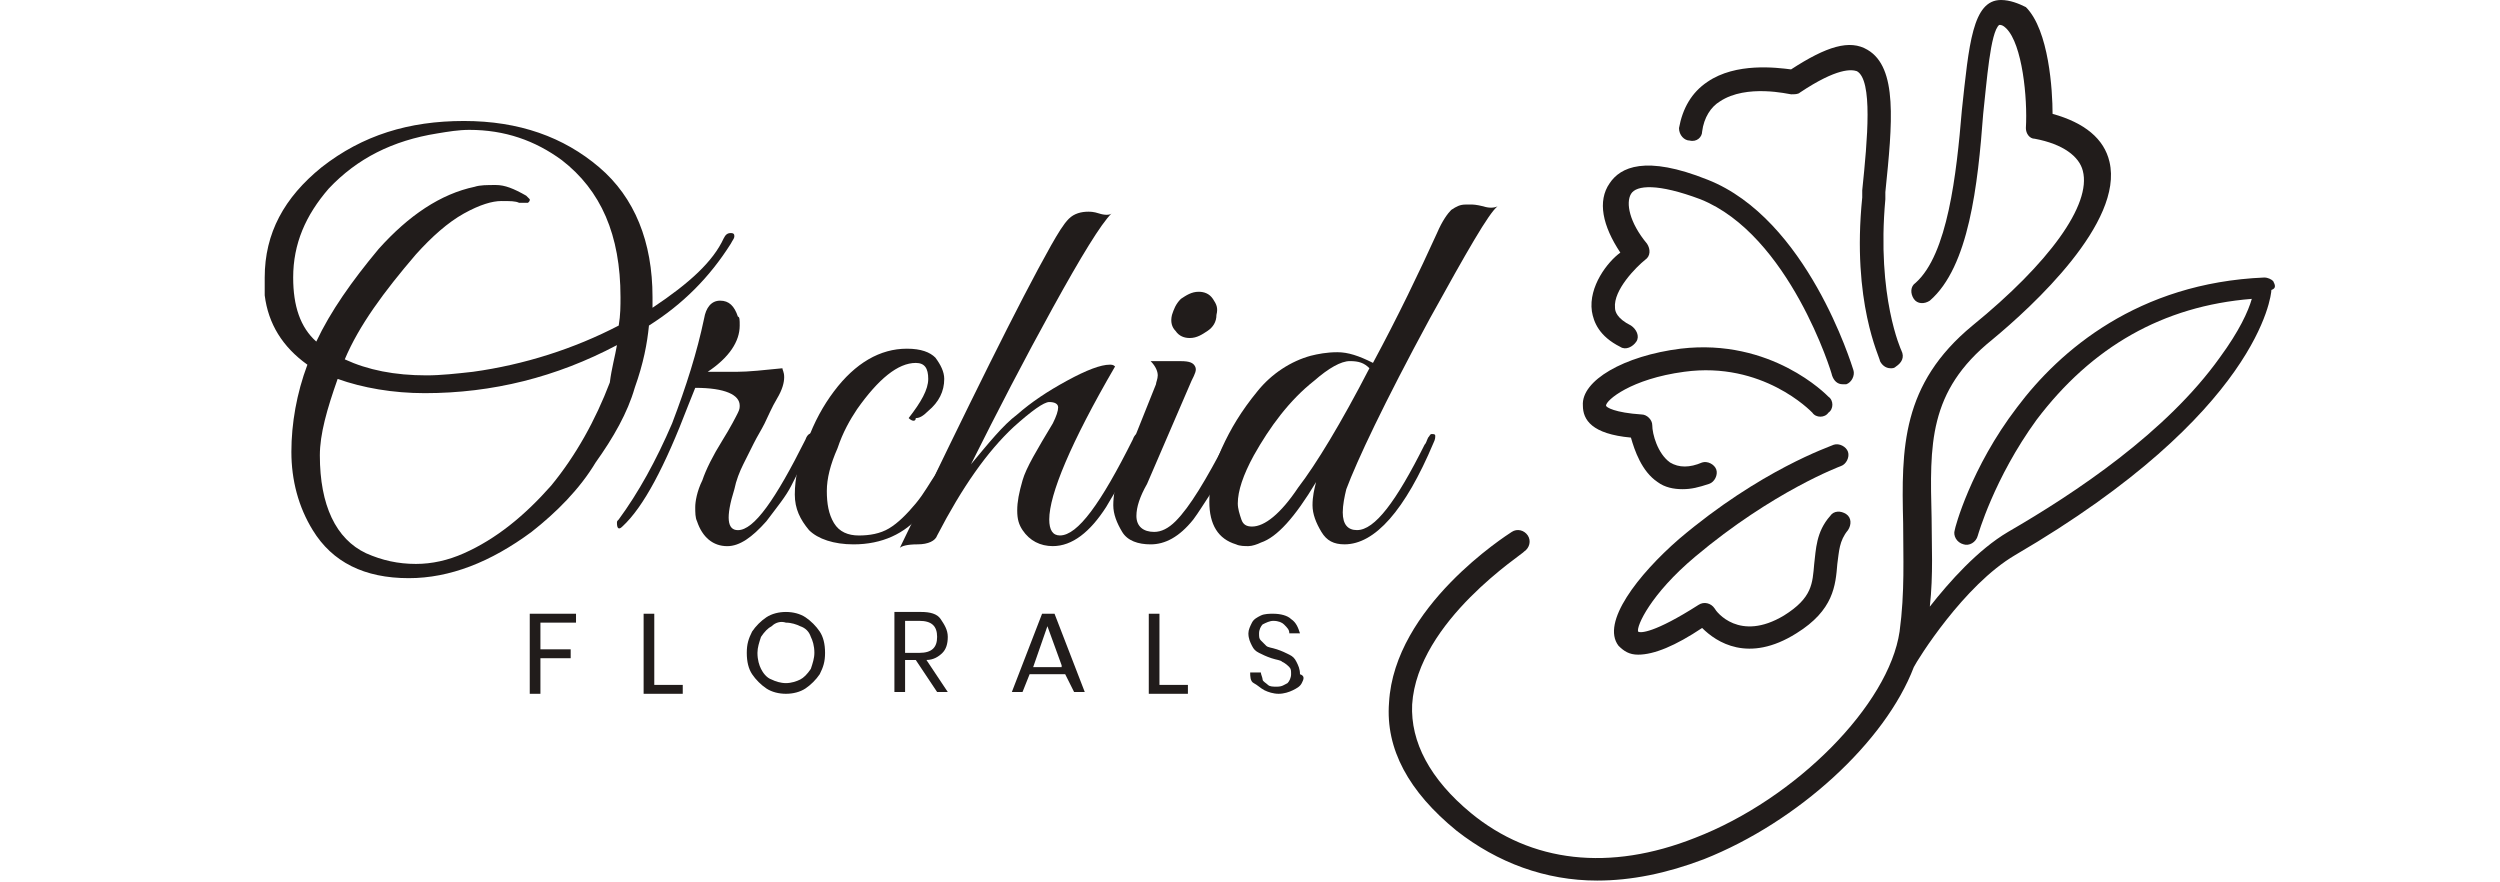 <svg xmlns="http://www.w3.org/2000/svg" width="170" height="60" viewBox="0 0 170 60" fill="none"><path d="M36.145 36.17C33.363 38.227 30.581 39.315 27.798 39.315C24.774 39.315 22.597 38.227 21.266 36.049C20.298 34.477 19.814 32.662 19.814 30.727C19.814 28.791 20.177 26.735 20.903 24.799C19.21 23.59 18.242 22.017 18 20.081C18 19.598 18 19.235 18 18.872C18 15.848 19.331 13.428 21.871 11.372C24.653 9.194 27.798 8.227 31.548 8.227C35.298 8.227 38.323 9.315 40.742 11.372C43.161 13.428 44.371 16.452 44.371 20.202C44.371 20.444 44.371 20.686 44.371 20.928C46.911 19.235 48.484 17.783 49.21 16.21C49.331 15.969 49.452 15.848 49.694 15.848C49.935 15.848 49.935 15.969 49.935 16.09C49.935 16.21 49.815 16.331 49.694 16.573C48.242 18.872 46.427 20.686 44.129 22.138C44.008 23.348 43.766 24.678 43.161 26.372C42.677 28.065 41.71 29.759 40.5 31.452C39.411 33.267 37.839 34.84 36.145 36.17ZM42.194 20.202C42.194 15.969 40.863 12.944 38.202 10.888C36.387 9.557 34.331 8.831 31.911 8.831C31.186 8.831 30.46 8.952 29.734 9.073C26.71 9.557 24.29 10.767 22.355 12.823C20.782 14.638 19.936 16.573 19.936 18.872C19.936 20.807 20.419 22.259 21.508 23.227C22.476 21.17 23.927 19.114 25.742 16.936C27.798 14.638 29.976 13.186 32.274 12.702C32.637 12.581 33.121 12.581 33.726 12.581C34.331 12.581 34.935 12.823 35.782 13.307C35.903 13.428 36.024 13.549 36.024 13.549C36.024 13.67 36.024 13.67 35.903 13.791C35.782 13.791 35.54 13.791 35.298 13.791C35.056 13.67 34.694 13.67 34.089 13.67C33.484 13.67 32.637 13.912 31.548 14.517C30.46 15.122 29.371 16.09 28.282 17.299C26.105 19.84 24.411 22.138 23.444 24.436C25.016 25.162 26.831 25.525 29.008 25.525C29.976 25.525 31.064 25.404 32.153 25.283C35.661 24.799 39.048 23.71 42.073 22.138C42.194 21.412 42.194 20.807 42.194 20.202ZM41.952 23.468C37.839 25.646 33.484 26.735 28.887 26.735C26.71 26.735 24.653 26.372 22.96 25.767C22.234 27.823 21.75 29.517 21.75 30.968C21.75 34.356 22.839 36.654 24.895 37.622C25.984 38.106 27.073 38.347 28.282 38.347C29.371 38.347 30.46 38.106 31.548 37.622C33.726 36.654 35.661 35.081 37.476 33.025C39.169 30.968 40.5 28.549 41.468 26.009C41.589 25.041 41.831 24.194 41.952 23.468Z" fill="#211C1B"></path><path d="M50.3 22.139C50.3 23.228 49.574 24.316 48.123 25.284C48.606 25.284 49.332 25.284 50.058 25.284C50.905 25.284 51.993 25.163 53.203 25.042C53.203 25.163 53.324 25.284 53.324 25.647C53.324 26.01 53.203 26.494 52.84 27.099C52.477 27.703 52.235 28.308 51.993 28.792C51.752 29.276 51.51 29.639 51.268 30.123C51.026 30.607 50.784 31.09 50.542 31.574C50.3 32.058 50.058 32.663 49.937 33.268C49.332 35.203 49.453 36.05 50.179 36.05C51.268 36.05 52.719 33.994 54.776 29.881C54.897 29.518 55.139 29.397 55.26 29.518C55.38 29.639 55.38 29.639 55.38 29.76C55.38 29.881 55.26 30.244 54.897 30.97C54.534 31.574 54.171 32.3 53.808 33.026C53.445 33.752 52.84 34.478 52.114 35.445C51.147 36.534 50.3 37.139 49.453 37.139C48.485 37.139 47.76 36.534 47.397 35.445C47.276 35.203 47.276 34.84 47.276 34.478C47.276 34.115 47.397 33.389 47.76 32.663C48.002 31.937 48.485 30.97 49.09 30.002C49.695 29.034 50.058 28.308 50.179 28.066C50.3 27.824 50.3 27.703 50.3 27.582C50.3 26.857 49.332 26.373 47.276 26.373L46.792 27.582C45.219 31.695 43.768 34.478 42.316 35.808C42.074 36.05 41.953 35.929 41.953 35.566C41.953 35.445 41.953 35.445 42.074 35.324C43.405 33.51 44.614 31.332 45.703 28.792C46.671 26.252 47.397 23.953 47.88 21.655C48.002 20.929 48.364 20.445 48.969 20.445C49.574 20.445 49.937 20.808 50.179 21.534C50.3 21.534 50.3 21.776 50.3 22.139Z" fill="#211C1B"></path><path d="M61.789 28.429C62.636 27.34 63.12 26.493 63.12 25.767C63.12 25.042 62.877 24.679 62.273 24.679C61.063 24.679 59.732 25.767 58.281 27.824C57.797 28.55 57.313 29.396 56.95 30.485C56.466 31.574 56.224 32.542 56.224 33.388C56.224 34.235 56.345 34.961 56.708 35.566C57.071 36.171 57.676 36.413 58.402 36.413C59.127 36.413 59.853 36.292 60.458 35.929C61.063 35.566 61.668 34.961 62.273 34.235C62.877 33.509 63.24 32.783 63.603 32.3C63.845 31.816 64.329 30.969 64.813 30.001C64.934 29.638 65.176 29.517 65.297 29.517C65.418 29.638 65.539 29.638 65.539 29.759C65.539 29.88 65.418 30.243 65.055 30.969C64.692 31.695 64.329 32.3 64.087 32.904C63.845 33.509 63.24 34.235 62.636 34.961C61.547 36.292 59.974 37.017 58.039 37.017C56.708 37.017 55.62 36.654 55.015 36.05C54.41 35.324 54.047 34.598 54.047 33.63C54.047 32.542 54.289 31.332 54.894 30.001C55.377 28.671 55.982 27.582 56.708 26.614C58.16 24.679 59.853 23.711 61.668 23.711C62.636 23.711 63.24 23.953 63.603 24.316C63.966 24.8 64.208 25.284 64.208 25.767C64.208 26.614 63.845 27.34 63.12 27.945C62.757 28.308 62.515 28.429 62.273 28.429C62.273 28.671 62.031 28.671 61.789 28.429Z" fill="#211C1B"></path><path d="M71.349 35.322C71.349 36.048 71.591 36.411 72.075 36.411C73.284 36.411 74.857 34.233 77.034 29.878C77.155 29.515 77.397 29.395 77.518 29.515C77.639 29.637 77.76 29.637 77.76 29.757C77.76 29.878 77.518 30.241 77.276 30.725C77.034 31.33 76.671 31.814 76.429 32.419C76.188 32.903 75.704 33.628 75.22 34.475C74.131 36.169 72.921 37.136 71.591 37.136C70.744 37.136 70.018 36.774 69.534 36.048C69.292 35.685 69.171 35.322 69.171 34.717C69.171 34.112 69.292 33.507 69.534 32.661C69.776 31.814 70.502 30.604 71.591 28.79C71.833 28.306 71.954 27.943 71.954 27.701C71.954 27.459 71.712 27.338 71.349 27.338C70.986 27.338 70.139 27.943 68.929 29.032C67.115 30.725 65.421 33.145 63.728 36.411C63.607 36.774 63.123 37.016 62.397 37.016C61.671 37.016 61.309 37.136 61.188 37.257C65.905 27.459 69.292 20.564 71.47 16.693C71.954 15.846 72.317 15.241 72.679 14.878C73.042 14.515 73.526 14.395 74.01 14.395C74.131 14.395 74.373 14.395 74.736 14.515C75.099 14.636 75.462 14.636 75.583 14.515C74.857 15.241 73.526 17.419 71.591 20.927C69.655 24.435 67.841 27.943 66.026 31.572C67.236 30.12 68.204 28.911 69.171 28.185C70.139 27.338 71.228 26.612 72.558 25.887C73.889 25.161 74.857 24.798 75.462 24.798C75.583 24.798 75.704 24.798 75.825 24.919C72.8 30.12 71.349 33.628 71.349 35.322Z" fill="#211C1B"></path><path d="M78.485 36.17C78.969 36.17 79.453 35.929 79.937 35.445C80.905 34.477 81.993 32.662 83.445 29.88C83.566 29.517 83.808 29.396 83.929 29.517C83.929 29.517 84.05 29.638 84.05 29.759C84.05 29.88 83.929 30.122 83.808 30.606C83.566 31.09 83.445 31.453 83.324 31.816C83.203 32.179 82.84 32.783 82.356 33.509C81.873 34.235 81.51 34.84 81.147 35.324C80.179 36.533 79.211 37.017 78.243 37.017C77.397 37.017 76.671 36.775 76.308 36.17C75.945 35.566 75.703 34.961 75.703 34.356C75.703 33.751 75.824 32.904 76.187 32.179L78.606 26.13C78.606 26.009 78.727 25.767 78.727 25.525C78.727 25.283 78.606 24.921 78.243 24.558H80.3C80.905 24.558 81.147 24.679 81.268 24.921C81.389 25.162 81.268 25.404 81.026 25.888L78.001 32.904C77.518 33.751 77.276 34.477 77.276 35.082C77.276 35.808 77.76 36.17 78.485 36.17ZM82.114 22.501C81.751 22.743 81.389 22.985 80.905 22.985C80.542 22.985 80.179 22.864 79.937 22.501C79.695 22.259 79.574 21.896 79.695 21.412C79.816 21.049 79.937 20.687 80.3 20.324C80.663 20.082 81.026 19.84 81.51 19.84C81.873 19.84 82.235 19.961 82.477 20.324C82.719 20.687 82.84 20.929 82.719 21.412C82.719 21.896 82.477 22.259 82.114 22.501Z" fill="#211C1B"></path><path d="M91.307 34.838C91.307 35.684 91.67 36.047 92.275 36.047C93.484 36.047 94.936 34.112 96.871 30.241C96.992 30.12 96.992 29.999 97.113 29.757C97.234 29.636 97.234 29.515 97.355 29.515C97.476 29.515 97.597 29.515 97.597 29.636C97.597 29.757 97.597 29.878 97.476 30.12C95.541 34.717 93.484 37.015 91.428 37.015C90.702 37.015 90.218 36.773 89.855 36.168C89.492 35.563 89.251 34.959 89.251 34.354C89.251 33.749 89.371 33.265 89.492 32.781C88.041 35.2 86.831 36.531 85.742 36.894C85.501 37.015 85.138 37.136 84.896 37.136C84.654 37.136 84.291 37.136 84.049 37.015C82.839 36.652 82.234 35.684 82.234 34.112C82.234 33.023 82.476 31.813 83.081 30.483C83.686 29.152 84.412 27.942 85.501 26.612C86.468 25.402 87.799 24.555 89.129 24.192C89.613 24.071 90.218 23.951 90.944 23.951C91.67 23.951 92.396 24.192 93.363 24.676C95.057 21.531 96.509 18.507 97.718 15.846C98.081 14.999 98.444 14.515 98.686 14.273C99.049 14.031 99.291 13.91 99.654 13.91C99.896 13.91 100.138 13.91 100.138 13.91C100.138 13.91 100.38 13.91 100.863 14.031C101.226 14.152 101.589 14.152 101.831 14.031C101.226 14.515 99.775 17.055 97.234 21.652C94.089 27.459 92.275 31.329 91.549 33.265C91.428 33.749 91.307 34.354 91.307 34.838ZM93.121 25.039C92.759 24.676 92.396 24.555 91.791 24.555C91.186 24.555 90.339 25.039 89.371 25.886C87.678 27.217 86.347 29.031 85.259 30.967C84.533 32.297 84.17 33.386 84.17 34.233C84.17 34.596 84.291 34.959 84.412 35.321C84.533 35.684 84.775 35.805 85.138 35.805C85.984 35.805 87.073 34.959 88.283 33.144C89.492 31.571 91.186 28.789 93.121 25.039Z" fill="#211C1B"></path><path d="M114.898 9.558C115.382 9.679 115.744 9.316 115.744 8.953C115.865 7.985 116.349 7.26 116.954 6.897C118.769 5.687 121.672 6.413 121.793 6.413C122.035 6.413 122.277 6.413 122.398 6.292C124.938 4.598 125.906 4.719 126.269 4.84C127.357 5.445 126.994 9.437 126.632 12.945V13.429C125.906 20.566 127.841 24.316 127.841 24.558C127.962 24.8 128.204 25.042 128.567 25.042C128.688 25.042 128.809 25.042 128.93 24.921C129.293 24.679 129.535 24.316 129.293 23.832C129.293 23.832 127.599 20.203 128.204 13.55V13.066C128.688 8.348 129.051 4.598 126.994 3.389C125.785 2.663 124.212 3.147 121.793 4.719C120.825 4.598 118.043 4.235 116.107 5.566C115.019 6.292 114.414 7.38 114.172 8.711C114.172 9.195 114.535 9.558 114.898 9.558Z" fill="#211C1B"></path><path d="M108.248 21.17C108.369 21.896 108.732 22.863 110.183 23.589C110.546 23.831 111.03 23.589 111.272 23.226C111.514 22.863 111.272 22.38 110.909 22.138C109.941 21.654 109.82 21.17 109.82 20.928C109.699 19.718 111.272 18.146 111.877 17.662C112.24 17.42 112.24 16.936 111.998 16.573C110.788 15.121 110.546 13.791 110.909 13.186C111.272 12.581 112.723 12.46 115.627 13.549C121.675 15.968 124.578 25.404 124.578 25.525C124.699 25.888 124.941 26.13 125.304 26.13C125.425 26.13 125.425 26.13 125.546 26.13C125.909 26.009 126.151 25.525 126.03 25.162C125.909 24.799 122.885 14.88 116.111 12.218C111.877 10.525 110.183 11.371 109.457 12.46C108.611 13.67 108.973 15.363 110.183 17.178C109.336 17.783 108.006 19.476 108.248 21.17Z" fill="#211C1B"></path><path d="M110.903 29.756C111.145 30.603 111.628 32.054 112.717 32.78C113.201 33.143 113.806 33.264 114.411 33.264C115.015 33.264 115.499 33.143 116.225 32.901C116.588 32.78 116.83 32.297 116.709 31.934C116.588 31.571 116.104 31.329 115.741 31.45C114.895 31.813 114.169 31.813 113.564 31.45C112.717 30.845 112.354 29.514 112.354 28.909C112.354 28.547 111.991 28.184 111.628 28.184C109.814 28.063 109.209 27.7 109.209 27.579C109.209 27.216 110.903 25.764 114.532 25.28C119.854 24.555 123.12 27.942 123.241 28.063C123.483 28.425 124.088 28.425 124.33 28.063C124.693 27.821 124.693 27.216 124.33 26.974C124.209 26.853 120.459 22.982 114.29 23.708C110.419 24.192 107.515 25.885 107.636 27.579C107.636 28.547 108.241 29.514 110.903 29.756Z" fill="#211C1B"></path><path d="M115.261 37.863C120.584 33.388 125.18 31.694 125.18 31.694C125.543 31.573 125.785 31.089 125.664 30.726C125.543 30.363 125.059 30.121 124.696 30.242C124.455 30.363 119.737 31.936 114.172 36.654C111.39 39.073 108.85 42.339 110.059 43.912C110.422 44.275 110.785 44.517 111.39 44.517C112.479 44.517 113.93 43.912 115.745 42.702C116.713 43.67 118.89 45.121 122.156 43.065C124.696 41.492 124.817 39.799 124.938 38.347C125.059 37.501 125.059 36.775 125.664 36.049C125.906 35.686 125.906 35.202 125.543 34.96C125.18 34.718 124.696 34.718 124.455 35.081C123.487 36.17 123.487 37.38 123.366 38.347C123.245 39.678 123.245 40.646 121.309 41.855C118.285 43.67 116.713 41.613 116.592 41.371C116.35 41.008 115.866 40.888 115.503 41.13C112.479 43.065 111.511 43.065 111.39 42.944C111.269 42.581 112.237 40.404 115.261 37.863Z" fill="#211C1B"></path><path d="M154.575 19.113C154.454 18.992 154.212 18.871 153.97 18.871C145.381 19.234 140.059 23.831 137.156 27.702C134.01 31.814 132.922 35.927 132.922 36.048C132.801 36.411 133.043 36.895 133.526 37.016C133.889 37.137 134.373 36.895 134.494 36.411C134.494 36.411 135.583 32.54 138.486 28.548C142.236 23.589 147.075 20.806 153.123 20.323C152.881 21.169 152.277 22.5 150.946 24.314C147.317 29.395 141.147 33.508 136.551 36.169C134.494 37.379 132.559 39.556 131.228 41.25C131.47 39.073 131.349 37.016 131.349 35.202C131.228 30.242 131.107 26.613 135.462 23.105C138.244 20.806 144.414 15.121 143.446 11.008C143.083 9.435 141.752 8.347 139.575 7.742C139.575 6.169 139.333 2.056 137.76 0.484C137.276 0.242 136.672 0 136.067 0C134.131 0 133.889 3.024 133.406 7.5C133.043 11.855 132.438 17.298 130.26 19.234C129.897 19.476 129.897 19.96 130.139 20.323C130.381 20.686 130.865 20.686 131.228 20.444C133.889 18.145 134.494 12.581 134.857 7.742C135.099 5.565 135.341 2.177 135.946 1.694C136.067 1.694 136.188 1.694 136.43 1.935C137.518 3.024 137.881 6.653 137.76 8.71C137.76 9.073 138.002 9.435 138.365 9.435C140.301 9.798 141.389 10.645 141.631 11.613C142.236 13.911 139.333 17.903 134.131 22.137C129.293 26.129 129.293 30.484 129.414 35.565C129.414 37.863 129.535 40.282 129.172 42.944C128.446 47.903 122.156 54.315 115.26 56.976C109.454 59.274 104.131 58.669 100.018 55.282C97.236 52.984 95.906 50.444 96.026 47.903C96.389 42.218 103.647 37.621 103.647 37.5C104.01 37.258 104.131 36.774 103.889 36.411C103.647 36.048 103.164 35.927 102.801 36.169C102.438 36.411 94.817 41.25 94.454 47.782C94.212 50.927 95.785 53.831 99.051 56.492C101.833 58.669 105.099 59.879 108.607 59.879C110.906 59.879 113.325 59.395 115.865 58.427C122.276 55.887 128.204 50.444 130.139 45.363C130.381 44.879 133.527 39.798 137.035 37.742C153.607 28.064 154.454 20.081 154.454 19.718C154.817 19.597 154.696 19.355 154.575 19.113Z" fill="#211C1B"></path><path d="M39.169 41.734V42.339H36.749V44.154H38.806V44.759H36.749V47.178H36.023V41.734H39.169Z" fill="#211C1B"></path><path d="M44.491 46.573H46.427V47.178H43.766V41.734H44.491V46.573Z" fill="#211C1B"></path><path d="M54.773 41.976C55.136 42.218 55.499 42.581 55.741 42.944C55.983 43.307 56.104 43.791 56.104 44.395C56.104 45 55.983 45.363 55.741 45.847C55.499 46.21 55.136 46.573 54.773 46.815C54.41 47.057 53.926 47.178 53.443 47.178C52.959 47.178 52.475 47.057 52.112 46.815C51.749 46.573 51.386 46.21 51.144 45.847C50.902 45.484 50.781 45 50.781 44.395C50.781 43.791 50.902 43.428 51.144 42.944C51.386 42.581 51.749 42.218 52.112 41.976C52.475 41.734 52.959 41.613 53.443 41.613C53.926 41.613 54.41 41.734 54.773 41.976ZM52.475 42.581C52.233 42.702 51.991 42.944 51.749 43.307C51.628 43.67 51.507 44.033 51.507 44.395C51.507 44.879 51.628 45.242 51.749 45.484C51.87 45.726 52.112 46.089 52.475 46.21C52.717 46.331 53.08 46.452 53.443 46.452C53.805 46.452 54.168 46.331 54.41 46.21C54.652 46.089 54.894 45.847 55.136 45.484C55.257 45.121 55.378 44.758 55.378 44.395C55.378 43.912 55.257 43.549 55.136 43.307C55.015 42.944 54.773 42.702 54.41 42.581C54.168 42.46 53.805 42.339 53.443 42.339C53.08 42.218 52.717 42.339 52.475 42.581Z" fill="#211C1B"></path><path d="M63.724 47.057L62.272 44.879H61.546V47.057H60.82V41.613H62.635C63.24 41.613 63.724 41.734 63.965 42.097C64.207 42.46 64.449 42.823 64.449 43.307C64.449 43.791 64.328 44.154 64.086 44.395C63.844 44.638 63.482 44.879 62.998 44.879L64.449 47.057H63.724ZM61.546 44.395H62.514C63.361 44.395 63.724 44.033 63.724 43.307C63.724 42.581 63.361 42.218 62.514 42.218H61.546V44.395Z" fill="#211C1B"></path><path d="M72.434 45.847H70.014L69.531 47.057H68.805L70.861 41.734H71.708L73.764 47.057H73.039L72.434 45.847ZM72.192 45.242L71.224 42.581L70.256 45.363H72.192V45.242Z" fill="#211C1B"></path><path d="M78.843 46.573H80.778V47.178H78.117V41.734H78.843V46.573Z" fill="#211C1B"></path><path d="M88.52 46.452C88.399 46.694 88.157 46.815 87.915 46.936C87.673 47.057 87.31 47.178 86.947 47.178C86.584 47.178 86.221 47.057 85.979 46.936C85.737 46.815 85.496 46.573 85.254 46.452C85.012 46.331 85.012 45.968 85.012 45.726H85.737C85.737 45.847 85.858 46.089 85.858 46.21C85.858 46.331 86.1 46.452 86.221 46.573C86.342 46.694 86.584 46.694 86.826 46.694C87.189 46.694 87.31 46.573 87.552 46.452C87.673 46.331 87.794 46.089 87.794 45.847C87.794 45.605 87.794 45.484 87.673 45.363C87.552 45.242 87.431 45.121 87.189 45.001C87.068 44.88 86.826 44.88 86.463 44.759C86.1 44.638 85.858 44.517 85.616 44.396C85.374 44.275 85.254 44.154 85.133 43.912C85.012 43.67 84.891 43.428 84.891 43.065C84.891 42.823 85.012 42.581 85.133 42.339C85.254 42.097 85.496 41.976 85.737 41.855C85.979 41.734 86.342 41.734 86.584 41.734C87.068 41.734 87.552 41.855 87.794 42.097C88.157 42.339 88.278 42.702 88.399 43.065H87.673C87.673 42.823 87.552 42.702 87.31 42.46C87.189 42.339 86.947 42.218 86.584 42.218C86.342 42.218 86.1 42.339 85.858 42.46C85.737 42.581 85.616 42.823 85.616 43.065C85.616 43.307 85.616 43.428 85.737 43.549C85.858 43.67 85.979 43.791 86.1 43.912C86.221 44.033 86.463 44.033 86.826 44.154C87.189 44.275 87.431 44.396 87.673 44.517C87.915 44.638 88.036 44.759 88.157 45.001C88.278 45.242 88.399 45.484 88.399 45.847C88.762 45.968 88.641 46.21 88.52 46.452Z" fill="#211C1B"></path></svg>